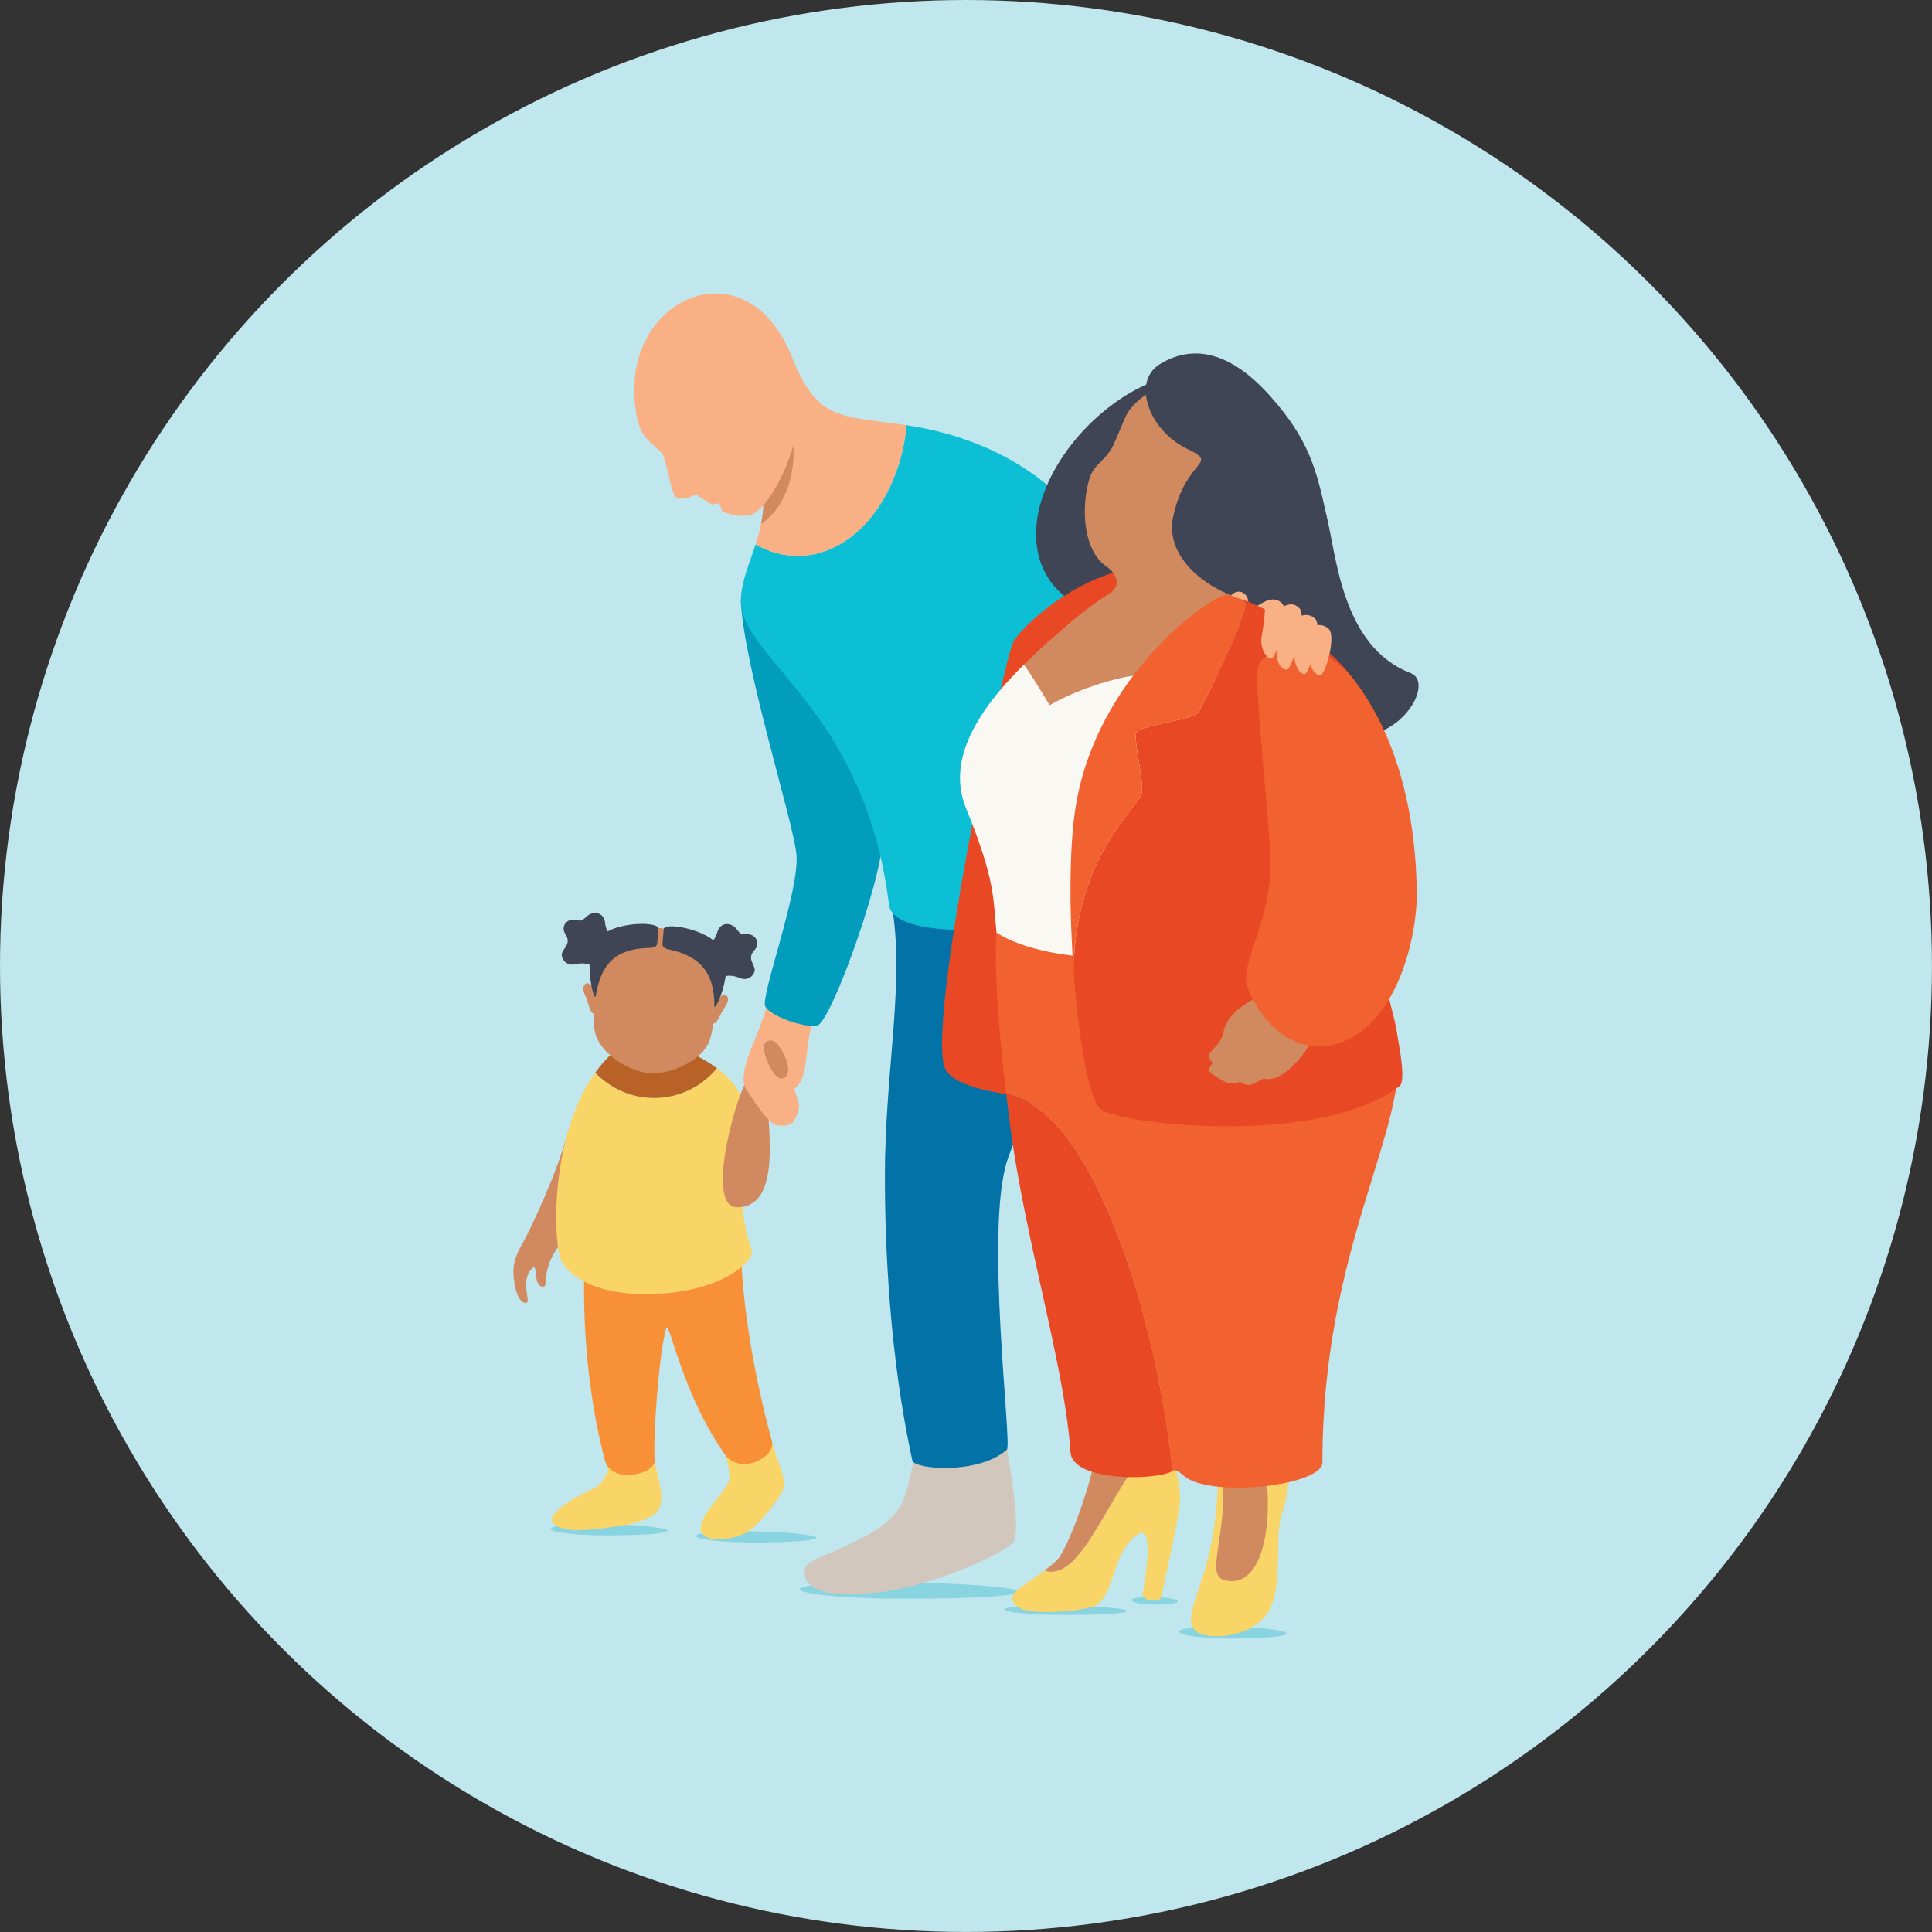<?xml version="1.0" encoding="UTF-8"?>
<svg id="Layer_1" data-name="Layer 1" xmlns="http://www.w3.org/2000/svg" viewBox="0 0 593.49 593.49">
  <rect x="0" y="0" width="593.49" height="593.49" fill="#333333" stroke="none"/>
  <defs>
    <style>
      .cls-1 {
        fill: #f9d467;
      }

      .cls-2 {
        fill: #fab085;
      }

      .cls-3 {
        fill: #029cbd;
      }

      .cls-4 {
        fill: #0372a6;
      }

      .cls-5 {
        fill: #f26231;
      }

      .cls-6 {
        fill: #f79037;
      }

      .cls-7 {
        fill: #e94824;
      }

      .cls-8 {
        fill: #faf8f2;
      }

      .cls-9 {
        fill: #89d4e1;
      }

      .cls-10 {
        fill: #b86228;
      }

      .cls-11 {
        fill: #c0e6ee;
      }

      .cls-12 {
        fill: #d18960;
      }

      .cls-13 {
        fill: #d1c7bd;
      }

      .cls-14 {
        fill: #0cbfd5;
      }

      .cls-15 {
        fill: #3f4554;
      }
    </style>
  </defs>
  <circle class="cls-11" cx="296.74" cy="296.74" r="296.74"/>
  <g>
    <g>
      <path class="cls-9" d="M313.18,488.98c0,1.23-13.94,2.12-34.95,2.12s-32.53-1.66-32.53-2.89,8.23-2.05,29.25-2.05,38.23,1.59,38.23,2.82Z"/>
      <path class="cls-9" d="M346.36,494.86c0,.7-7.79,1.21-19.54,1.21s-18.19-.95-18.19-1.65,4.6-1.17,16.35-1.17,21.38,.91,21.38,1.61Z"/>
      <path class="cls-9" d="M395.17,501.78c0,.9-6.82,1.54-17.1,1.54s-15.91-1.21-15.91-2.11,4.03-1.5,14.31-1.5,18.71,1.16,18.71,2.06Z"/>
      <path class="cls-9" d="M361.79,491.92c0,.58-2.92,.99-7.33,.99s-6.82-.78-6.82-1.36,1.73-.96,6.13-.96,8.02,.75,8.02,1.32Z"/>
      <path class="cls-9" d="M205.06,470.19c0,.85-7.42,1.46-18.6,1.46s-17.31-1.14-17.31-1.99,4.38-1.42,15.57-1.42,20.35,1.1,20.35,1.95Z"/>
      <path class="cls-9" d="M250.77,472.37c0,.85-7.64,1.46-19.17,1.46s-17.84-1.14-17.84-1.99,4.51-1.42,16.04-1.42,20.97,1.1,20.97,1.95Z"/>
    </g>
    <path class="cls-2" d="M242.05,335.61c7.96-3.42,3.77-13.26,8.73-24.71,4.96-11.45-4.88-18.28-4.88-18.28l-10.15,27.76s-.14,18.01,6.3,15.24Z"/>
    <path class="cls-1" d="M237.11,442.7c1.14,5.61,5.25,11.77,3.03,15.72-2.21,3.95-6.94,9.62-9.8,11.7-3.95,2.86-14.07,4.43-15.02,0-.95-4.43,8.22-12.33,8.69-15.49,.47-3.16-1.9-10.91-1.9-10.91l14.99-1.02Z"/>
    <path class="cls-1" d="M201.11,448.55c.47,4.5,4.27,13.36,0,16.52-4.27,3.16-11.61,3.85-16.65,4.46-5.22,.63-12.43,1.21-14.61-1.86-2.25-3.18,9.13-8.92,12.92-10.66,3.79-1.74,5.09-9.33,5.09-9.33l13.25,.87Z"/>
    <path class="cls-12" d="M160.79,381.45c-3.45,5.98-3.22,8.51-2.91,11.57,.46,4.46,2.16,7.84,3.99,7.08,1.07-.45-2.18-7.17,1.81-10.64,1.6-1.39-.05,6.31,3.41,5.75,1.47-.24-1.36-5.55,6.08-14.48,1.18-1.41,4.88-27.42,4.88-27.42l-4.18-3.51c-3.09,11.23-11.13,28.26-13.08,31.64Z"/>
    <path class="cls-6" d="M179.7,385.77c6.55,1.04,36.17,4.45,47.96-11.46,0,0-2.16,25.37,9.45,68.39,1.34,4.97-9.96,10.78-14.67,3.79-5.93-8.81-10.49-17.86-15.64-33.8-2.16-6.68-1.99-6.12-3.17,.18-1.27,6.79-3.04,27.8-2.52,35.68,.29,4.37-13.34,7.54-15.31,0-8.42-32.19-6.1-62.78-6.1-62.78Z"/>
    <path class="cls-1" d="M228.03,339.68c.21-3.73-3.02-7.96-7.81-11.54-4.57,5.58-11.5,9.14-19.27,9.14-7.13,0-13.55-3-18.09-7.8-14.06,19.54-13.04,52.8-10.37,57.86,2.99,5.65,12.84,11.49,31.77,9.96,18.93-1.53,27.78-10.43,26.67-13.35-4.81-12.66-3.53-33.31-2.91-44.27Z"/>
    <path class="cls-10" d="M200.95,337.28c7.77,0,14.71-3.56,19.27-9.14-9.29-6.94-24.45-11.4-31.79-4.89-2.08,1.84-3.93,3.95-5.57,6.23,4.54,4.8,10.96,7.8,18.09,7.8Z"/>
    <path class="cls-15" d="M185.92,283.67c-.46-3.85-3.9-3.72-5.6-2.23-1.7,1.49-1.57,1.55-3.22,1.15-2.78-.67-5.1,1.83-3.35,4.52,1.75,2.69-.52,3.98-1.06,5.57-.54,1.59,1.11,4.23,4.08,3.52,3.58-.86,5.47,.75,5.47,.75l5.85-9.1s-1.83-1.12-2.19-4.16Z"/>
    <path class="cls-12" d="M222.89,305.63c-.77-.47-2.6,1.23-3.27,2.77-.09,.2-.15,.4-.2,.59v.02c.07-7.24-1.22-15.12-3.71-17.75-4.16-4.4-8.96-5.81-12.62-6.12-3.66-.31-8.62,.29-13.46,3.93-2.89,2.18-5.49,9.73-6.62,16.88v-.02c0-.2-.04-.4-.09-.62-.4-1.63-1.93-3.61-2.76-3.27-.94,.38-1.43,1.7-.33,3.92s1.35,5.36,2.61,5.39h0c-.12,2.68,.05,5.06,.61,6.7,2.01,5.94,10.23,11.1,16.31,11.61,6.08,.51,15.04-3.21,18.02-8.73,.82-1.52,1.39-3.84,1.72-6.52h0c1.25,.2,2.02-2.86,3.48-4.86,1.46-2,1.2-3.39,.33-3.92Z"/>
    <path class="cls-15" d="M202.27,285.29c-.07,.87-.3,3.52-.36,4.29-.06,.77-.27,1.55-2.2,1.59-11.09,.2-15.17,5.4-16.69,14.76-.19,1.2-1.19-1.58-1.58-4.49-.96-7.21-.06-12.55,5.45-15.44,5.5-2.89,15.55-2.69,15.39-.7Z"/>
    <path class="cls-15" d="M220.28,286.55c1.09-3.72,4.47-3.02,5.89-1.27,1.42,1.75,1.29,1.79,2.98,1.67,2.85-.2,4.72,2.66,2.55,5.02-2.18,2.36-.15,4.02,.11,5.66s-1.8,3.99-4.61,2.79c-3.39-1.45-5.52-.18-5.52-.18l-4.25-9.95s1.99-.8,2.86-3.74Z"/>
    <path class="cls-15" d="M203.89,285.43c-.07,.87-.3,3.52-.36,4.29-.06,.77,.02,1.54,1.91,1.93,10.23,2.13,14.06,7.86,13.99,17.34,0,1.22,1.44-1.36,2.31-4.16,2.15-6.95,2.15-12.37-2.79-16.13-4.95-3.76-14.89-5.25-15.05-3.26Z"/>
    <path class="cls-12" d="M226.41,370.86c-10.47,0,.75-38.19,3.87-40.23,3.12-2.04,9.86,1.94,6.38,3.57-3.47,1.63,6.38,36.66-10.25,36.67Z"/>
    <path class="cls-2" d="M240.93,291.42c-1.84,6.73-6.14,20.96-8.38,26.3-1.84,4.38-5.57,13.02-3.6,16.35,1.77,2.99,7.14,11.14,9.45,11.54,2.31,.4,4.33,.14,5.04-.71,1.25-1.51,2.02-3.82,2.02-5.26,0-1.47-4.9-15.02-5.94-17.27-1.05-2.26,14.34-28.3,14.34-28.3l5.39-7.84-18.31,5.19Z"/>
    <path class="cls-3" d="M299.39,138.63c8.07,1.52,19.07,7.49,58.88,50.47,4.21,4.55,7.55,12.71,9.72,20.35l-13.08,10.46c-4.57-5.82-8.92-14.02-12.45-16.52-4.96-3.52-33.8-19.97-37.6-25.71-9.14-13.82-13.76-40.61-5.47-39.05Z"/>
    <path class="cls-3" d="M227.63,185.66c1.51,21.17,15.71,65.59,17,76.53,1.29,10.94-11.22,44.11-9.53,47.03,1.69,2.92,11.55,6.52,15.89,5.83,4.35-.69,21.94-49.98,20.25-60.75-1.69-10.77-14.47-54.7-21.52-64.79-7.05-10.09-22.89-15.06-22.09-3.84Z"/>
    <path class="cls-13" d="M309.32,445.29c2.2,11.62,3.71,25.1,2.17,28.07-1.54,2.97-18.06,10.51-31.41,13.87-14.52,3.65-33.07,4.31-32.9-4.18,.09-4.41,4.44-3.39,19.95-11.89,13.72-7.52,10.57-15.6,15.43-28.21,2.53-6.57,25.27-5.54,26.76,2.33Z"/>
    <path class="cls-4" d="M273.43,275.24c5.06,24.6-1.51,52.08-1.59,85.2-.05,22.41,1.43,56.16,8.42,88.24,.58,2.68,20.43,4.41,29.05-3.39,1.65-1.49-6.92-67.75,.16-88.98,7.15-21.45,33.01-61.57,33.51-67.88,1.02-12.83-9.54-31.71-9.54-31.71,0,0-64.82-4.81-60.02,18.52Z"/>
    <path class="cls-14" d="M278.51,130.63c-2.25,22.67-16.38,40.13-33.47,40.13-4.58,0-8.95-1.26-12.94-3.53-2.14,6.64-4.87,12.6-4.47,18.44,.6,8.85,12.82,19.62,23.33,34.25,15.32,21.33,20.19,42.38,22.13,58,1.89,15.26,73.99,4.78,74.04-3.59,.25-42.89-4.61-87.36-8.28-101.11-4.12-15.43-24.27-37.23-60.35-42.59Z"/>
    <path class="cls-2" d="M277.7,130.5c-20.15-2.83-26.08-1.52-33.86-19.35l-6.83,6.47-12.79,12.11c10.5,12.37,11.36,22.43,9.58,31.2-.44,2.17-1.04,4.27-1.7,6.3,3.98,2.27,8.35,3.53,12.94,3.53,17.1,0,31.22-17.47,33.47-40.13-.27-.04-.54-.09-.82-.13Z"/>
    <path class="cls-12" d="M243.32,132.95c-.95-5.96-3.23-11.24-6.31-15.34l-12.79,12.11c10.5,12.37,11.36,22.43,9.58,31.2,7.35-4.79,11.44-15.91,9.52-27.97Z"/>
    <path class="cls-2" d="M195.21,114.59c-.75,5.29-.46,14.9,2.72,19.23,2,2.73,5.36,4.69,5.89,6.26,1.79,5.29,2.31,11.26,3.79,12.62,1.62,1.5,6.25-.78,6.25-.78,0,0,1.95,1.38,4.63,2.87,.7,.39,1.57-.43,2.35-.05,.65,.31,.55,2.02,1.22,2.36,2.92,1.51,6.69,1.71,8.92,.93,6.08-2.11,19.92-27.58,12.86-46.89-12.15-33.24-44.89-23.09-48.63,3.45Z"/>
    <path class="cls-15" d="M364.08,115.56c-11.28-.96-31.62,11.73-41.23,30.87-9.7,19.31-4.06,38.08,17.41,42.71,21.46,4.63,41.03-36.51,41.03-36.51l-8.84-27.88-8.37-9.19Z"/>
    <path class="cls-12" d="M359.92,117.02c-4.98,1.94-11.86,5.99-14.09,10.87-1.41,3.08-3.18,7.62-3.94,9.09-2.63,5.03-5.87,5.4-7.32,10.37-2.23,7.64-2.15,20.32,4.3,25.87,13.74,11.82,37.87,.02,48.64-10.6,25.2-24.85-2.6-55.3-27.58-45.59Z"/>
    <path class="cls-7" d="M343.01,175.62c-16.02,4.59-28.63,16.68-31.58,21.26-2.95,4.58-27.64,120.72-20.88,131.82,6.76,11.1,56.58,8.96,56.58,8.96l-4.12-162.04Z"/>
    <path class="cls-1" d="M362.65,391.69l-25.73-.18s.7,42,.08,51.79c-.07,1.04-.21,2.21-.43,3.47,5.08,1.09,13.41,3.15,11.77,4.58-2.34,2.04-7.47,11.9-12.53,19.94-5.39,8.58-9.67,12.52-14.66,11.3v-.37c-3.15,2.38-7.1,5.01-8.69,6.28-2.52,2-1.82,5.25,3.18,6.23,6.41,1.25,18.94-.22,21.16-1.68,5.28-3.48,4.99-14.03,10.63-20,.61-.65,1.41-1.27,2.32-1.88,5.16-2.87,1.74,15.84,1.26,18.23-.48,2.39,5.3,3.19,5.71,1.14,.17-.85,5.3-23.81,5.58-27.85,1.19-7.19-3.41-17.56-3.42-21.96,0-4.4,4.7-37.66,3.78-49.04Z"/>
    <path class="cls-12" d="M335.81,471.29c5.06-8.05,10.19-17.91,12.53-19.94,1.65-1.43-6.69-3.49-11.77-4.58-1.78,10.6-8.28,27.83-11.37,31.89-.68,.9-2.24,2.19-4.06,3.57v.37c5,1.22,9.27-2.72,14.66-11.3Z"/>
    <path class="cls-12" d="M327.66,192.21c-3.9,3.37-8.56,7.41-13.13,11.93,2.64,3.57,7.91,12.47,7.91,12.47,0,0,21.77-13.28,46.01-9.23,16.76,2.8,34.12,11.18,43.23,16.07-.5-2.46-1.06-4.81-1.71-7.01-3.35-11.48-15.42-26.99-33.28-33.72-7.76-2.92-15.88-5.06-23.94-5-6.84,1.08-14.37,5.21-25.09,14.48Z"/>
    <path class="cls-8" d="M413.97,241.55c-.39-6.46-1.16-12.57-2.29-18.09-9.11-4.9-26.47-13.27-43.23-16.07-24.24-4.05-46.01,9.23-46.01,9.23,0,0-5.26-8.9-7.91-12.47-1.69,1.67-3.37,3.41-4.99,5.21-9.95,11.02-17.75,24.17-13.4,37.27,.17,.53,.36,1.05,.58,1.58,9.4,23.04,8.26,28.09,9.4,38.28,2.46,22.04,69.71,39.47,88.78,14.65,13.59-17.69,19.69-38.66,19.06-59.58Z"/>
    <path class="cls-15" d="M407.45,158.35c3.02,11.18,4.4,40.14,25.81,48.38,7.4,2.85-2.5,20.41-17.35,19.3-22.61-1.7-39.23-43.29-39.23-43.29l30.78-24.38Z"/>
    <path class="cls-1" d="M396.11,449.45l-13.78-6.16-7.98,3.18c0,27.55-4.63,36.52-7.17,44.84-1.74,5.69-3.44,11.33,6.81,11.33,2.98,0,13.2-1.19,16.48-9.24,1.11-2.72,2.12-4.83,2.23-20.59,.07-9.34,3.41-9.86,3.41-23.37Z"/>
    <path class="cls-12" d="M340.26,182.73c5.89-3.52,.75-8.02-.32-8.77-1.08-.75,42.83-8.36,42.83-8.36,0,0-6.14,14.86-3.88,20.46l-23.22,8.77-15.41-12.1Z"/>
    <path class="cls-12" d="M375.79,456.02c.46,17.68-5.45,28.1,.54,29.47,10.54,2.41,14.66-13.99,12.62-32.51-2.05-18.52-13.16,3.05-13.16,3.05Z"/>
    <path class="cls-5" d="M429.46,319.39c-3.44-27.92-26.26-45.07-26.26-45.07-36.34,26.78-82.46,21.86-97.08,12.17,0,0-1.43,12.3,2.97,49.6,27.39,4.6,46.72,71.79,51.07,115.78,1.09-.77,2.22,.47,3.87,1.76,8.4,6.52,42.2,2.76,42.2-4.39,0-66.63,26.66-101.92,23.22-129.85Z"/>
    <path class="cls-7" d="M309.1,336.09c.37,3.12,.78,6.42,1.23,9.9,4.59,35.12,16.74,73.66,18.51,100.09,.63,9.42,27.32,8.62,31.33,5.78-4.35-43.98-23.68-111.17-51.07-115.78Z"/>
    <path class="cls-7" d="M417.5,270.27c-2.3-11.17,2.95-36.65-3.09-63.35-5.54-7.2-15.67-14.27-24.18-18.89-3.08-1.57-5.98-2.92-8.34-3.86,.47,.45,.79,.89,.88,1.29,.69,2.9-13.23,31.45-14.82,33.54-1.59,2.09-17.48,3.81-18.81,5.9-1.32,2.09,3.08,17.1,1.28,19.74-4.49,6.63-20.31,21.84-20.62,53.8,1.55,21,4.79,39.67,8.35,42.32,6.66,4.97,68.08,11.33,91.76-7.11,4.55-3.54-10.06-51.98-12.41-63.38Z"/>
    <path class="cls-5" d="M349.14,224.9c1.32-2.09,17.22-3.81,18.81-5.9,1.59-2.09,15.51-30.64,14.82-33.54-.1-.41-.42-.85-.88-1.29-2.41-.96-4.26-1.49-5.19-1.43-4.92,.32-39.43,24.5-46.17,64.47-2.15,12.75-2.08,32.88-.73,51.24,.32-31.96,16.14-47.17,20.62-53.8,1.79-2.65-2.61-17.66-1.28-19.74Z"/>
    <path class="cls-12" d="M386.43,306.31c-5.84,2.73-9.77,6.4-10.54,10.54s-4.45,5.99-4.52,7.29c-.08,1.3,1.28,2.37,1.28,2.37,0,0-2.05,1.88-.85,2.92,1.2,1.04,3.34,2.26,4.14,2.69,3.11,1.65,4.52-.3,5.58,.47,3.06,2.21,5.35-1.59,7.24-1.18,5.82,1.25,14.07-9.98,14.4-12.62,.33-2.64-16.73-12.47-16.73-12.47Z"/>
    <path class="cls-5" d="M386.17,206.51c-.38,8.76,4.33,51.13,4.12,60.01-.37,16.1-8.51,28.93-7.45,35.19,.83,4.93,10.5,23.87,27.89,18.88,18.3-5.25,24.86-32.95,24.49-47.29-.26-9.98-1.23-40.51-19.04-64.17-11.2-14.88-29.63-11.12-30-2.61Z"/>
    <path class="cls-15" d="M364.56,137.81c10.26,4.99-.07,2.71-4.1,20.54-2.55,11.26,7.05,20.22,18,24.7,19.12,7.83,32.03-10.81,29.01-24.7-3.02-13.89-5.27-23.24-17.33-36.73-13.5-15.09-24.97-15.16-33.79-9.79-8.75,5.33-3.59,20.24,8.2,25.98Z"/>
    <path class="cls-2" d="M386.27,186.08c2.31-1.39,5.04-3.11,7.51-.81,2.47,2.29-1.6,16.7-3.14,16.95-1.54,.25-3.82-2.99-3.01-7.23s.96-7.75,.96-7.75l-2.33-1.15Z"/>
    <path class="cls-2" d="M391.7,187.93c2.38-1.66,5.1-3.57,7.51-1.06,2.42,2.51-2.24,18.46-3.8,18.8s-3.89-2.09-2.92-6.93c.97-4.84,1.43-9.35,1.43-9.35l-2.23-1.47Z"/>
    <path class="cls-2" d="M396.57,190.77c2.31-1.39,4.95-3,7.42-.7,2.47,2.29-1.6,16.7-3.14,16.95-1.54,.25-3.82-2.99-3.01-7.23,.81-4.24,.98-7.64,.98-7.64l-2.25-1.37Z"/>
    <path class="cls-2" d="M400.75,193.5c2.25-1.16,4.81-2.5,7.34-.4,2.52,2.1-.93,14.15-2.45,14.33-1.52,.17-3.88-2.76-3.2-6.49,.68-3.73,.59-6.17,.59-6.17l-2.28-1.28Z"/>
    <path class="cls-2" d="M383.44,184.81c.02-2.13-2.63-4.54-5.32-1.9,.98,.47,3.07,1.17,5.32,1.9Z"/>
    <path class="cls-12" d="M234.64,321.28c.13-1.52,2.58-2.7,4.36-.32,3.66,4.92,4.06,9.65,1.37,10.31-2.69,.67-5.97-7.21-5.73-10Z"/>
  </g>
</svg>